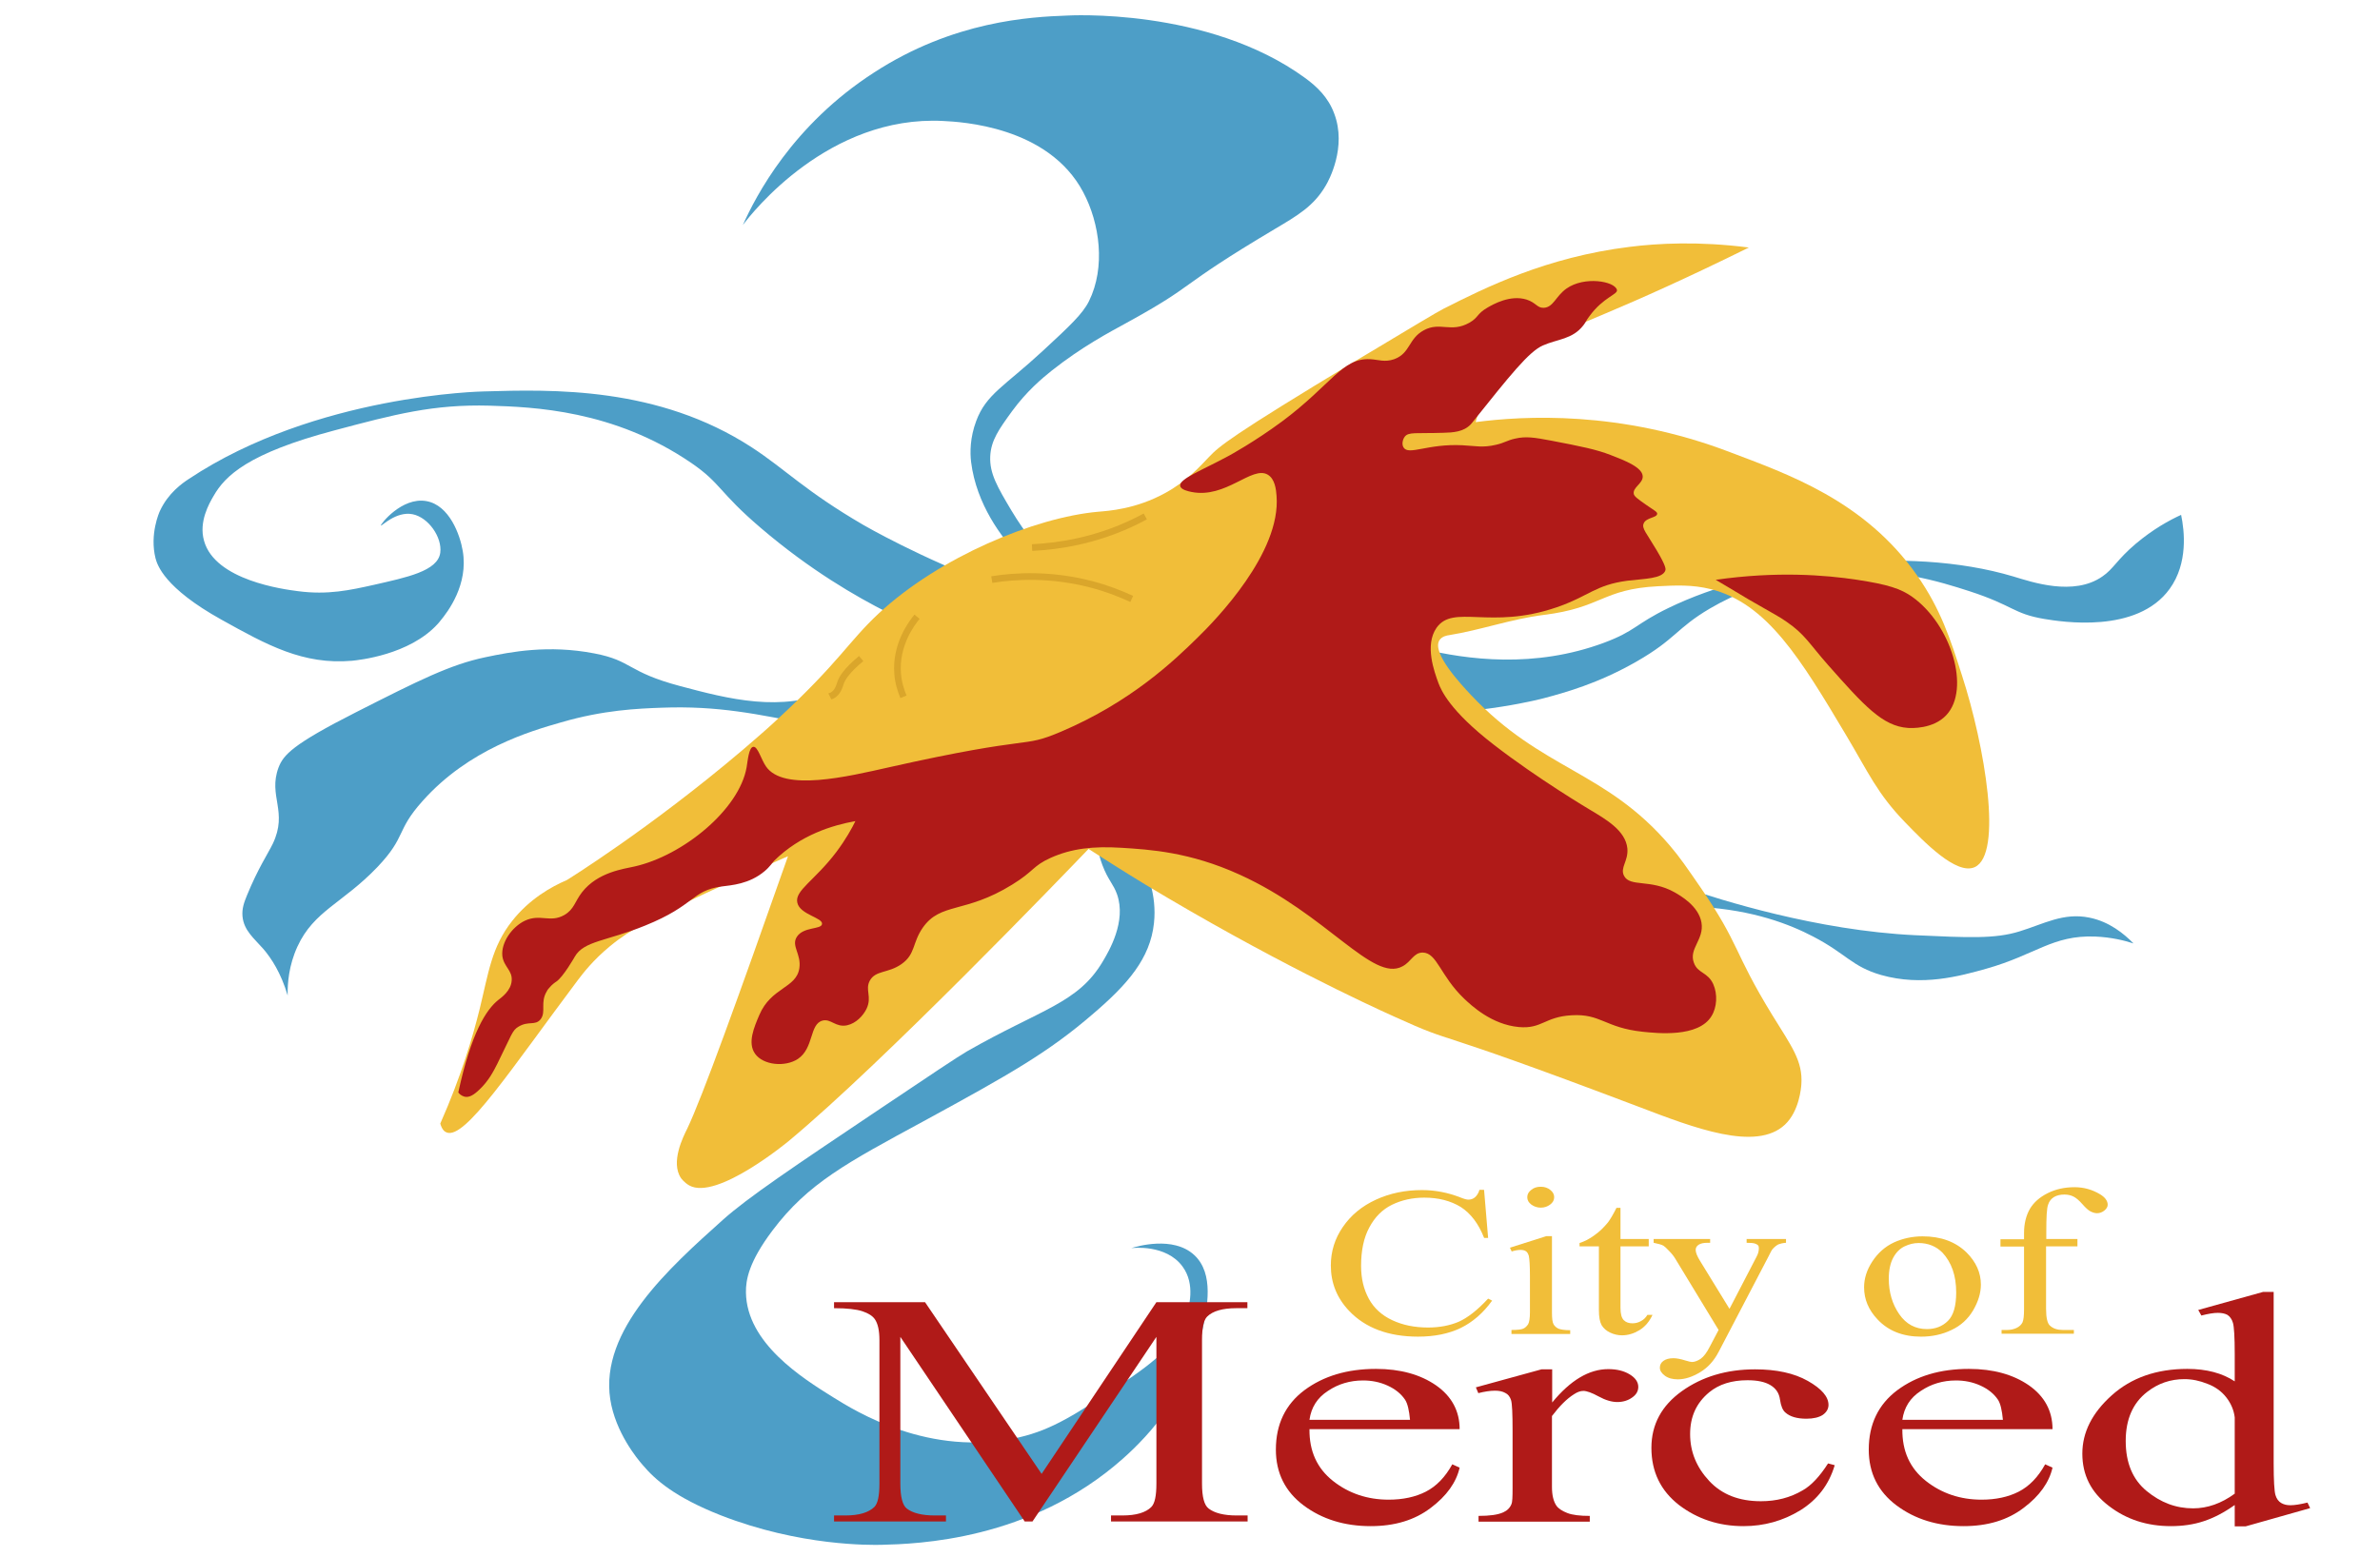 <?xml version="1.0" encoding="utf-8"?>
<!-- Generator: Adobe Illustrator 26.3.1, SVG Export Plug-In . SVG Version: 6.00 Build 0)  -->
<svg version="1.1" id="Layer_1" xmlns="http://www.w3.org/2000/svg" xmlns:xlink="http://www.w3.org/1999/xlink" x="0px" y="0px"
	 viewBox="0 0 1069.8 700.2" style="enable-background:new 0 0 1069.8 700.2;" xml:space="preserve">
<style type="text/css">
	.st0{fill:#FFFFFF;}
	.st1{fill:#4D9EC7;}
	.st2{fill:#F1BE39;}
	.st3{fill:#B01A18;}
	.st4{fill:none;stroke:#DAA62B;stroke-width:3;stroke-miterlimit:10;}
</style>
<rect class="st0" width="1069.8" height="700.2"/>
<path class="st1" d="M764.5,407.8c23.6,1.4,40,7.8,50.5,13.3c15,7.8,17.4,13.5,30.6,17.3c18.4,5.2,35.3,0.5,47.1-2.8
	c22.4-6.3,29.8-15.2,49-14.5c7.4,0.3,13.3,1.8,17.3,3.1c-4.3-4.4-10.9-9.8-19.8-11.6c-11.7-2.4-20.4,2.8-31.5,6.2
	c-11,3.4-22.9,2.8-46.8,1.7c-44.4-2.1-88.1-16.1-102.6-21C760.3,402.3,762.4,405.1,764.5,407.8z"/>
<path class="st1" d="M457.2,249.1c-6.7-7.3-18.3-22.1-20.7-41.4c-0.5-4.3-0.5-10.9,2.3-18.4c4.5-12.1,12.6-15.5,29.9-31.5
	c12-11.1,18-16.7,20.8-22.4c7.5-15.2,4.9-34.9-2.6-49c-15.7-29.7-55.1-31.6-62.9-32c-51.5-2.7-86,41.3-90.1,46.8
	c5.8-12.9,22.2-44.9,59-68.6C428.6,9.4,463.1,7.6,479.6,7c0,0,63.3-3.9,107.1,28.1c5.2,3.8,10.3,8.6,13,15.9
	c5.8,15.2-2.5,30.3-3.7,32.3c-5.4,9.4-12.9,13.7-23.2,19.8c-45.5,27.1-33.7,24.1-66.3,42c-8.2,4.5-20,10.7-33.7,21.5
	c-4.5,3.6-11.3,9.3-17.9,18.3c-5.8,8-9.5,13.1-9.8,20.4c-0.3,7.6,3.2,13.6,9.5,24.2c3.4,5.7,6.6,10.1,8.9,13
	C461.5,244.7,459.4,246.9,457.2,249.1z"/>
<path class="st1" d="M171.2,236.3c0.3,0.4,6.8-6.5,14.2-5.1c7.2,1.4,13.4,10.4,12.5,17.3c-1.1,8.3-15.1,11.1-30,14.5
	c-10.4,2.3-20.5,4.6-34,2.8c-6.2-0.8-37.3-4.8-42.2-22.7c-2.4-8.5,2.3-16.7,4.3-20.1c5.2-9.1,15.5-19.2,54.4-29.5
	c27-7.2,44.4-11.8,69.7-11.1c19.5,0.6,55.8,1.9,90.7,25.8c13.4,9.2,12.2,13,31.2,29.2c22.1,18.9,42.9,30.9,57,38
	c107.3,30.1,191.5,44.4,231.6,45.4c34.3,0.9,63.1-6.8,63.1-6.8c9.4-2.5,24.6-6.6,42-16.6c17.6-10.1,17.8-14.9,32.9-23.8
	c23.4-13.7,46.1-15.8,54.7-16.5c27.3-2.3,48.9,4.5,61.9,8.7c20,6.5,19.6,10.1,33.7,12.5c7.4,1.2,41.7,6.9,56.4-13.6
	c8.3-11.5,6.6-26.1,5.1-33.2c-5.3,2.4-12.7,6.5-20.4,13c-8.4,7.1-10,11.3-15,14.7c-12.9,9-31.7,2.5-40,0
	c-48.2-14.4-114.6-5.5-155.1,14.2c-15,7.3-14.7,10.3-28.9,15.6c-31.2,11.6-61.5,7.7-82.2,2.6c-13.6-0.1-117.5-1.2-191.6-28.3
	c-32.8-12-59-27.2-59-27.2c-26.3-15.3-35.3-25.2-50.2-34.9c-42.2-27.5-89.7-26.1-120.6-25.2c0,0-75.4,1.3-132.6,39.4
	c-2.9,1.9-9.2,6.3-12.9,14.3c-0.3,0.6-4.7,10.5-2,21.3c0.8,3,3.9,13.3,29.6,27.6c20.5,11.4,36.7,20.4,58.7,18.5
	c3-0.3,25.8-2.6,38.5-16.5c0.6-0.6,1-1.2,1.1-1.3c3.6-4.3,12.8-16.5,10.2-31.6c-1.2-7.2-6-20.6-16.4-22.4
	C180.6,223.4,170.9,235.8,171.2,236.3z"/>
<path class="st1" d="M129.3,447.6c-0.1-5.4,0.5-13.5,4.4-22c7.4-16.1,20.3-19.4,35.9-35.7c13.3-14,8.1-16.1,20.4-29.8
	c20.8-23.3,48.2-31.3,62.2-35.3c19.2-5.6,34.5-6.2,45.4-6.6c25-0.9,42.4,2.7,69,8.1c78.2,15.9,123.6,24.6,125.7,41.8
	c0.4,3.5-0.5,10.8,3.2,20.8c2.6,6.9,5,8.6,6.6,13.2c4.3,12.2-3.6,25.5-6.4,30.2c-11.2,18.9-27.6,21.3-61,40.4
	c-4.3,2.5-15.8,10.2-38.9,25.7c-39.8,26.7-59.6,40-70.9,50.1c-24.2,21.7-55.3,49.6-50.6,80.6c2.3,15,12.3,27,14.5,29.5
	c5.7,6.8,14.6,14.6,35.1,22.7c35.8,14,67.7,13.4,72.3,13.3c15.7-0.4,67-1.8,108.6-38.8c12.3-10.9,29.9-30.5,35.7-57.8
	c2.1-9.9,5.4-25.3-3.7-33.7c-9.5-8.8-26.1-3.8-28.3-3.1c0.7-0.1,15.6-1.8,23,8.2c6,8.1,2.9,18.4,1.7,22.4c-2.7,9.1-8.9,17-28.1,29.8
	c-21.2,14.1-31.9,21.2-47.1,24.7c-40.1,9.1-73.3-11.7-83.6-18.1c-13.8-8.6-38.8-24.3-39.1-47.1c-0.1-5.6,1.3-13.7,11.9-27.8
	c16-21.3,33.7-30.6,68-49.2c38.9-21.2,56.2-31,76.3-48.4c15.3-13.1,25.5-24.7,27.2-40.6c1.4-12.9-3.2-23.8-6.8-30.2
	c-37.1-63.3-84.7-98.8-117.4-88.6c-9.7,3-7.5,8.1-20.1,13.9c-22.9,10.4-47.2,4-68.6-1.7c-24.1-6.4-21.4-11.4-38.6-14.7
	c-20.7-4-37.6-0.7-49,1.7c-15.8,3.3-29.9,10.4-58.1,24.7c-28.6,14.5-32.7,19.2-34.9,24.9c-4.8,12.9,4.4,19.7-2.6,34.3
	c-2.3,4.7-6.6,11-11.6,23.2c-1.3,3.2-2.3,5.9-2,9.4c0.6,6.4,5.2,9.9,9.4,14.7C121.9,430.8,126.3,437.4,129.3,447.6z"/>
<path class="st2" d="M489.3,381.7c-11.8,12.3-92.3,96-134.6,131.2c0,0-32.5,27.1-44.9,20.1c-2.3-1.3-3.7-3.3-3.7-3.3
	c-4.8-7.1,1-18.6,2.8-22.2c6.7-14,22.7-58.3,45.3-122.5c-2.1,0.9-46,19.9-66.3,31.2c-3.7,2-8.5,4.9-13.9,9.4
	c-7.4,6.1-12,12.1-14.2,15c-30.3,40.4-50.7,71.8-59,68.6c-0.9-0.3-2.1-1.2-2.9-4c9.4-21.2,14.6-39,17.7-51.5
	c4-16.3,5.3-27.8,14.6-39.6c7.8-9.9,17.6-15.4,24.6-18.4c0,0,37.2-23,78.9-58.4c5.4-4.6,10.6-9.2,10.6-9.2c1.8-1.6,3.8-3.4,5.8-5.3
	c27.1-25.1,31.3-34.3,44.8-46.9c27.5-25.6,70.5-43.3,98.7-45.8c4.6-0.4,16.9-1.1,30.3-8.5c9.9-5.5,15.4-11.8,19.6-16.2
	c4.5-4.7,9.5-9.2,66.3-43.4c24.3-14.6,36.5-21.9,39.1-23.2c18.8-9.5,46.2-23.2,83.6-27.8c12.7-1.6,31.1-2.6,53.6,0.3
	c-27.3,13.5-49.1,23.2-64.1,29.5c-24.3,10.3-44.2,17.7-54.4,37.7c-2.3,4.5-3.6,8.6-4.3,11.3c21.4-2.8,64.9-5.4,114.3,13.5
	c25.7,9.8,60.4,21.6,84.1,55.4c10.6,15.1,15,28.7,20.2,45c10.3,31.8,18.5,80.5,5.7,86.2c-8.2,3.7-22.7-11.3-31.3-20.2
	c-12.5-12.9-16.5-22.4-26.4-39c-20.6-34.6-35.6-59.4-60.9-65.8c-8.4-2.1-15.9-1.7-23.8-1.3c-25.1,1.3-25.1,9.7-51.4,12.9
	c-14.4,1.8-28.2,6.8-42.5,9.1c-0.8,0.1-3.2,0.5-4.3,2.3c-3.5,5.6,9.4,19.5,14.3,24.7c31.9,33.8,60.3,33.7,89.2,67.5
	c4.7,5.5,7.8,10.1,14,19.1c17.7,25.8,14.5,28.4,32,57c8.8,14.3,13.9,20.8,13.2,31.3c-0.1,1.5-0.9,12.1-7.4,18.2
	c-13,12.2-40.9,1.4-65.3-7.9c-101.5-38.5-79.7-26.8-110.3-40.7c-11.8-5.3-56.4-25.9-112.1-59.5C504.1,391.2,495.4,385.6,489.3,381.7
	z"/>
<path class="st3" d="M206,491.2c5.8-26.9,12.6-37.3,18-41.6c1.4-1.1,5.7-4.1,6-8.7c0.4-4.6-3.6-6.2-4.2-11.1
	c-0.6-6,4.3-13,10.1-15.8c7-3.3,11.3,1.1,17.8-2.6c4.4-2.6,4.6-5.9,7.9-10.2c7.1-9.1,18.8-10.5,23.6-11.6
	c21.8-4.9,47.1-25.6,50.4-44.6c0.5-2.9,1-9,3-9.2c2-0.3,3.5,5.6,5.7,8.8c7.9,11.5,36.6,4.6,55.3,0.4c66.7-15,58.9-8.2,77.3-16
	c31.7-13.5,51-32.1,61.4-42.3c8.2-8,37.6-38.2,35.5-63.8c-0.2-2.8-0.7-7.6-4-9.5c-7.1-4.1-18.8,10.9-34.2,7.8
	c-1.5-0.3-4.8-1-5.1-2.7c-0.6-3.2,9.8-7,22.1-13.7c0,0,11.4-6.2,23.8-15.4c22-16.4,26.9-28.5,39.4-27.9c3.9,0.2,6.6,1.5,10.9,0
	c7.3-2.7,6.3-9.2,13.3-13c7.4-4,12.1,1.3,20.5-3.4c4.3-2.5,3.1-3.9,8.3-6.9c2.3-1.3,10-5.8,17.4-3.5c4.3,1.4,4.7,3.8,7.7,3.7
	c4.4-0.2,5.4-5.3,10.3-8.7c8-5.6,21.5-3.3,22.6,0.6c0.6,2.1-6,3.2-12.3,11.8c-1.7,2.2-1.6,2.7-2.8,4.2c-4.9,6.3-11.5,6.1-18.1,9
	c-6.3,2.7-14.8,13.4-31.9,34.8c-0.1,0.1-0.3,0.4-0.7,0.8c-3.2,3.3-7.9,3.6-12.3,3.7c-12.3,0.4-15.6-0.5-17.3,1.8
	c-0.9,1.2-1.4,3.4-0.5,4.8c2.3,3.7,10.8-1.8,26.5-1c5.7,0.3,9.1,1.2,15-0.2c4-0.9,5-2,8.7-2.8c4.8-1.1,8.6-0.5,16,0.9
	c13.6,2.6,20.5,4,26.9,6.5c6.5,2.5,14.4,5.6,14.4,9.7c0,3.2-4.7,4.9-4,7.9c0.3,1.1,2,2.3,5.4,4.7c3.9,2.7,5.1,3.2,5.1,4.1
	c-0.1,1.9-5,1.6-6.1,4.4c-0.9,2.2,1.3,4.3,5.8,11.9c4.4,7.4,4.1,8.5,4,9.1c-1.2,3.9-9.8,3.8-17,4.7c-14.6,1.9-17.4,7-32,12
	c-29.8,10.2-46.3-1.6-53.9,9.2c-5.4,7.8-1,19.7,0.9,24.9c1.2,3.1,5,12.3,24.8,27.6c20,15.5,43.3,29.3,43.3,29.3
	c7,4.2,16,9.3,16.8,17.4c0.5,5.7-3.4,8.6-1.5,12.3c2.7,5.2,11.8,1.3,22.7,7.4c2.6,1.5,10.8,6.1,12.1,13.6c1.3,7.7-5.8,11.7-3.4,18.1
	c1.7,4.8,6.2,4.1,8.7,9.6c2,4.5,1.7,10.4-0.8,14.4c-5.9,9.7-24.4,7.7-31,7c-16.9-1.8-18.7-8.2-31.9-7.4c-12.1,0.7-13.3,6.2-23.6,5.3
	c-12.4-1.1-21.5-9.8-24.6-12.7c-10.9-10.4-12.2-20.7-18.7-20.8c-4.1,0-5.1,4.1-9.1,6.2c-13.4,7.3-33.9-23.4-73.1-41.2
	c-22.6-10.3-40.6-11.3-53.1-12.1c-12.8-0.8-22.5,0.3-31.9,4.5c-8.2,3.7-7.3,5.9-17.4,12.1c-21.2,13.1-32,7.8-40.1,19.3
	c-4.8,6.9-3.2,11.9-9.6,16.4c-6,4.2-11.6,2.7-14.2,7.4c-2.3,4.2,1.1,7.2-1.5,12.7c-1.5,3.1-4.7,6.5-8.7,7.4
	c-5.2,1.1-7.3-3.1-11.1-2.1c-5.9,1.6-3.8,12.3-11,17.2c-5.7,3.8-15.6,2.9-19.3-2.3c-3.5-4.9-0.4-12,1.9-17.4c5.3-12.5,16.6-12,18-21
	c1-6.4-3.8-10.1-1.1-14.2c3-4.6,10.9-3.2,11.3-5.7c0.5-2.9-9.9-4.2-11.1-9.6c-1.3-5.5,7.8-9.9,17.6-22.9c4.2-5.6,7-10.7,8.5-13.8
	c-10.1,1.8-24.6,6.1-36.5,17.8c-0.6,0.6-1.9,2.7-4.3,4.7c-7,5.9-15,6.3-19.4,6.9c-13.6,1.9-11.6,8.4-34.4,17.6
	c-17.2,7-27.4,6.8-31.5,13.9c-0.1,0.2-5.3,9.3-8.4,11.3c-0.3,0.2-1.9,1.2-3.4,3.1c-0.3,0.3-0.6,0.7-0.8,1.2
	c-3.1,5.1-0.2,9.2-2.8,12.6c-2.4,3-5.4,0.6-9.9,3.3c-2.9,1.7-3,3.5-9.6,16.8c-1.6,3.1-3.8,7.6-8.1,11.6c-2.4,2.3-4.5,3.6-6.6,3.1
	C207.4,492.7,206.5,491.9,206,491.2z"/>
<path class="st3" d="M771.2,260.7c27.3-3.9,49.1-2.2,63.6,0c13.8,2.1,19.6,4,24.8,7.7c17.5,12.5,26.2,41.4,15.3,53.1
	c-5.9,6.4-15.9,5.9-17.3,5.8c-11.4-0.8-19.7-10-35.9-28.3c-8.3-9.4-10.4-13.8-18.6-19.4c-3.2-2.3-5.4-3.3-17.3-10.2
	C779.6,265.7,774.5,262.6,771.2,260.7z"/>
<path class="st4" d="M445.8,260.6c10.6-1.7,26.5-2.6,44.6,2.1c7,1.8,13.1,4.2,18.3,6.6"/>
<path class="st4" d="M463.9,246.2c12.8-0.6,28.2-3.3,43.9-10.5c2.4-1.1,4.8-2.3,7-3.5"/>
<path class="st4" d="M412.2,277.3c-2.3,2.8-9.8,12.6-8.7,25.7c0.3,4.1,1.5,7.6,2.6,10.3"/>
<path class="st4" d="M387.1,296.1c-6.5,5.4-8.7,8.9-9.4,11.3c-0.3,0.9-1.2,4.2-3.8,5.4c-0.4,0.2-0.7,0.2-0.9,0.3"/>
<g>
	<g>
		<path class="st2" d="M667.1,535.2l1.8,21.4h-1.8c-2.5-6.4-6-11-10.5-13.9c-4.6-2.8-10-4.2-16.4-4.2c-5.3,0-10.2,1.1-14.5,3.2
			c-4.3,2.1-7.7,5.5-10.2,10.2c-2.5,4.6-3.7,10.4-3.7,17.3c0,5.7,1.2,10.6,3.5,14.8c2.3,4.2,5.8,7.4,10.5,9.6
			c4.7,2.2,10,3.3,16.1,3.3c5.2,0,9.8-0.9,13.8-2.6c4-1.8,8.4-5.2,13.2-10.4l1.8,0.9c-4,5.6-8.8,9.7-14.1,12.3
			c-5.4,2.6-11.8,3.9-19.2,3.9c-13.3,0-23.7-3.9-31-11.6c-5.5-5.8-8.2-12.6-8.2-20.4c0-6.3,1.8-12.1,5.4-17.3
			c3.6-5.3,8.6-9.4,14.9-12.3s13.2-4.3,20.7-4.3c5.8,0,11.6,1.1,17.2,3.3c1.7,0.7,2.9,1,3.6,1c1.1,0,2-0.3,2.8-0.9
			c1-0.8,1.8-2,2.2-3.5H667.1z"/>
		<path class="st2" d="M697.6,555.9v34.2c0,2.7,0.2,4.4,0.7,5.3c0.5,0.9,1.2,1.5,2.2,2c1,0.4,2.7,0.7,5.3,0.7v1.7h-26.4V598
			c2.7,0,4.4-0.2,5.3-0.6c0.9-0.4,1.6-1.1,2.2-2c0.5-0.9,0.8-2.7,0.8-5.3v-16.4c0-4.6-0.2-7.6-0.5-9c-0.3-1-0.7-1.7-1.3-2.1
			c-0.6-0.4-1.4-0.6-2.4-0.6c-1.1,0-2.5,0.2-4,0.7l-0.8-1.7l16.4-5.2H697.6z M692.6,533.6c1.7,0,3.1,0.5,4.2,1.4
			c1.2,0.9,1.8,2,1.8,3.3c0,1.3-0.6,2.4-1.8,3.3c-1.2,0.9-2.6,1.4-4.2,1.4s-3.1-0.5-4.3-1.4c-1.2-0.9-1.8-2-1.8-3.3
			c0-1.3,0.6-2.4,1.8-3.3C689.5,534,690.9,533.6,692.6,533.6z"/>
		<path class="st2" d="M728.4,543.1v14h12.7v3.3h-12.7V588c0,2.8,0.5,4.6,1.5,5.6c1,1,2.3,1.4,3.9,1.4c1.3,0,2.6-0.3,3.8-1
			c1.2-0.6,2.2-1.6,2.9-2.8h2.3c-1.4,3-3.3,5.3-5.9,6.9c-2.5,1.5-5.1,2.3-7.8,2.3c-1.8,0-3.6-0.4-5.3-1.2c-1.7-0.8-3-1.9-3.9-3.4
			c-0.8-1.5-1.2-3.7-1.2-6.8v-28.6H710v-1.5c2.2-0.7,4.4-1.8,6.7-3.5c2.3-1.6,4.3-3.6,6.1-5.8c0.9-1.2,2.2-3.3,3.8-6.5H728.4z"/>
		<path class="st2" d="M743.3,557.1h25.4v1.7h-1.2c-1.8,0-3.1,0.3-4,0.9c-0.9,0.6-1.3,1.4-1.3,2.3c0,1.2,0.7,2.9,2,5l13.2,21.5
			l12.2-23.5c0.7-1.3,1-2.5,1-3.8c0-0.6-0.1-1-0.4-1.3c-0.3-0.3-0.8-0.6-1.5-0.8c-0.7-0.2-1.9-0.3-3.6-0.3v-1.7h17.7v1.7
			c-1.5,0.1-2.6,0.4-3.4,0.7c-0.8,0.4-1.7,1.1-2.6,2.1c-0.4,0.4-1,1.6-2,3.6l-22.2,42.5c-2.1,4.1-4.9,7.2-8.4,9.3
			c-3.5,2.1-6.8,3.2-10,3.2c-2.3,0-4.3-0.5-5.8-1.6s-2.3-2.3-2.3-3.6c0-1.3,0.5-2.3,1.6-3.1c1.1-0.8,2.6-1.2,4.5-1.2
			c1.3,0,3.1,0.3,5.3,1c1.6,0.5,2.6,0.7,3,0.7c1.2,0,2.5-0.5,3.9-1.4c1.4-1,2.8-2.8,4.2-5.6l3.9-7.4L753,565.9
			c-0.6-1-1.5-2.2-2.9-3.6c-1-1.1-1.8-1.8-2.4-2.2c-0.9-0.5-2.4-0.9-4.4-1.3V557.1z"/>
		<path class="st2" d="M864.2,555.9c8.2,0,14.8,2.4,19.8,7.3c4.2,4.2,6.4,9,6.4,14.4c0,3.8-1.2,7.7-3.5,11.6s-5.6,6.9-9.7,8.8
			c-4.1,2-8.7,3-13.7,3c-8.2,0-14.7-2.6-19.5-7.7c-4.1-4.3-6.1-9.1-6.1-14.5c0-3.9,1.2-7.8,3.7-11.6s5.7-6.7,9.8-8.6
			C855.4,556.8,859.7,555.9,864.2,555.9z M862.4,558.9c-2.1,0-4.2,0.5-6.3,1.5c-2.1,1-3.8,2.7-5.1,5.1c-1.3,2.4-2,5.6-2,9.4
			c0,6.2,1.6,11.5,4.7,16c3.1,4.5,7.3,6.7,12.4,6.7c3.8,0,7-1.2,9.5-3.7c2.5-2.5,3.7-6.7,3.7-12.8c0-7.6-2.1-13.5-6.2-17.9
			C870.3,560.4,866.7,558.9,862.4,558.9z"/>
		<path class="st2" d="M919.7,560.5v28c0,4,0.6,6.5,1.7,7.5c1.5,1.4,3.4,2,5.9,2h4.9v1.7h-32.5V598h2.4c1.6,0,3-0.3,4.3-0.9
			s2.2-1.5,2.7-2.5c0.5-1.1,0.7-3.1,0.7-6.1v-28h-10.6v-3.3h10.6v-2.8c0-4.2,0.9-7.8,2.6-10.8c1.7-2.9,4.4-5.3,8-7.1
			c3.6-1.8,7.6-2.7,12.1-2.7c4.2,0,8,1.1,11.5,3.2c2.3,1.4,3.4,3,3.4,4.7c0,0.9-0.5,1.8-1.5,2.6c-1,0.8-2.1,1.2-3.3,1.2
			c-0.9,0-1.9-0.3-2.9-0.8c-1-0.5-2.2-1.6-3.7-3.3s-2.8-2.8-4-3.4c-1.2-0.6-2.6-0.9-4.1-0.9c-1.8,0-3.4,0.4-4.6,1.1
			c-1.3,0.8-2.2,1.9-2.7,3.5c-0.6,1.6-0.8,5.7-0.8,12.3v3.1h14v3.3H919.7z"/>
	</g>
</g>
<g>
	<g>
		<path class="st3" d="M460.6,684.1l-55.9-83v65.9c0,6.1,1,9.8,2.9,11.3c2.6,2,6.8,3.1,12.5,3.1h5.1v2.7h-50.3v-2.7h5.1
			c6.1,0,10.4-1.3,13-3.8c1.6-1.6,2.3-5.1,2.3-10.6v-64.4c0-4.4-0.7-7.5-2.1-9.5c-1-1.4-2.8-2.6-5.5-3.5c-2.7-0.9-6.9-1.4-12.8-1.4
			v-2.7h40.9l52.4,77.2l51.6-77.2h40.9v2.7h-5c-6.2,0-10.6,1.3-13.1,3.8c-1.6,1.6-2.3,5.1-2.3,10.6v64.4c0,6.1,1,9.8,3,11.3
			c2.6,2,6.8,3.1,12.5,3.1h5v2.7h-61.4v-2.7h5.1c6.2,0,10.5-1.3,13-3.8c1.6-1.6,2.3-5.1,2.3-10.6v-65.9l-55.7,83H460.6z"/>
		<path class="st3" d="M588.6,642.6c-0.1,9.9,3.4,17.6,10.6,23.3c7.1,5.6,15.5,8.4,25,8.4c6.4,0,12-1.2,16.7-3.6
			c4.7-2.4,8.7-6.5,11.9-12.3l3.3,1.5c-1.5,6.6-5.8,12.7-13,18.1c-7.2,5.5-16.2,8.2-27,8.2c-11.7,0-21.8-3.1-30.1-9.3
			c-8.3-6.2-12.5-14.6-12.5-25.1c0-11.4,4.3-20.3,12.8-26.7c8.6-6.4,19.3-9.6,32.2-9.6c10.9,0,19.9,2.5,27,7.4
			c7,4.9,10.6,11.5,10.6,19.7H588.6z M588.6,638.4h45.2c-0.4-4.3-1.1-7.3-2.2-9c-1.8-2.7-4.4-4.8-7.9-6.4c-3.5-1.6-7.2-2.3-11-2.3
			c-5.9,0-11.2,1.6-15.8,4.7C592.1,628.5,589.4,632.8,588.6,638.4z"/>
		<path class="st3" d="M697.7,615.6v15c8.2-10,16.6-15,25.2-15c3.9,0,7.1,0.8,9.7,2.4c2.6,1.6,3.8,3.5,3.8,5.6
			c0,1.9-0.9,3.5-2.8,4.8c-1.8,1.3-4.1,2-6.6,2c-2.5,0-5.3-0.8-8.4-2.5c-3.1-1.7-5.4-2.5-6.9-2.5c-1.3,0-2.7,0.5-4.2,1.5
			c-3.2,2-6.5,5.3-9.9,9.8v31.9c0,3.7,0.7,6.5,2,8.4c0.9,1.3,2.6,2.4,4.9,3.3c2.3,0.9,5.7,1.3,10.1,1.3v2.6h-50v-2.6
			c5,0,8.7-0.5,11.1-1.6c1.8-0.8,3-2,3.7-3.7c0.4-0.8,0.5-3.2,0.5-7.1v-25.8c0-7.8-0.2-12.4-0.7-13.9c-0.5-1.5-1.3-2.6-2.6-3.2
			c-1.2-0.7-2.8-1-4.6-1c-2.2,0-4.7,0.4-7.5,1.1l-1.1-2.6l29.5-8.1H697.7z"/>
		<path class="st3" d="M824.7,658.8c-2.6,8.8-7.8,15.5-15.5,20.3c-7.7,4.7-16.2,7.1-25.5,7.1c-11.1,0-20.7-3.2-29-9.5
			c-8.2-6.4-12.4-14.9-12.4-25.7c0-10.5,4.6-19,13.7-25.5c9.1-6.5,20.1-9.8,32.9-9.8c9.6,0,17.5,1.7,23.7,5.2
			c6.2,3.5,9.3,7.1,9.3,10.8c0,1.8-0.9,3.3-2.6,4.5c-1.7,1.1-4.2,1.7-7.3,1.7c-4.2,0-7.4-0.9-9.5-2.8c-1.2-1-2-3-2.4-5.8
			c-0.4-2.9-1.8-5-4.3-6.5c-2.5-1.5-5.9-2.2-10.3-2.2c-7.1,0-12.8,1.8-17.2,5.4c-5.8,4.8-8.6,11-8.6,18.8c0,8,2.9,15,8.6,21.1
			c5.7,6.1,13.4,9.1,23.2,9.1c7,0,13.2-1.6,18.8-4.9c3.9-2.2,7.7-6.3,11.4-12.1L824.7,658.8z"/>
		<path class="st3" d="M855.1,642.6c-0.1,9.9,3.4,17.6,10.6,23.3c7.1,5.6,15.5,8.4,25,8.4c6.4,0,12-1.2,16.7-3.6
			c4.7-2.4,8.7-6.5,11.9-12.3l3.3,1.5c-1.5,6.6-5.8,12.7-13,18.1c-7.2,5.5-16.2,8.2-27,8.2c-11.7,0-21.8-3.1-30.1-9.3
			c-8.3-6.2-12.5-14.6-12.5-25.1c0-11.4,4.3-20.3,12.8-26.7c8.6-6.4,19.3-9.6,32.2-9.6c10.9,0,19.9,2.5,27,7.4
			c7,4.9,10.6,11.5,10.6,19.7H855.1z M855.1,638.4h45.2c-0.4-4.3-1.1-7.3-2.2-9c-1.8-2.7-4.4-4.8-7.9-6.4c-3.5-1.6-7.2-2.3-11-2.3
			c-5.9,0-11.2,1.6-15.8,4.7C858.6,628.5,855.9,632.8,855.1,638.4z"/>
		<path class="st3" d="M1004.5,676.7c-4.8,3.4-9.4,5.8-14,7.3c-4.5,1.5-9.5,2.2-14.7,2.2c-10.7,0-20-3-27.9-9.1
			c-8-6.1-11.9-13.9-11.9-23.5c0-9.6,4.4-18.3,13.2-26.2c8.8-7.9,20.1-11.9,34-11.9c8.6,0,15.7,1.9,21.3,5.6v-12.3
			c0-7.6-0.3-12.3-0.8-14c-0.5-1.7-1.4-2.9-2.5-3.6c-1.1-0.6-2.6-0.9-4.3-0.9c-1.8,0-4.3,0.4-7.4,1.2l-1.4-2.5l29.1-8.1h4.8v77
			c0,7.8,0.3,12.6,0.8,14.3c0.5,1.7,1.4,2.9,2.6,3.6c1.2,0.7,2.5,1,4.1,1c1.9,0,4.5-0.4,7.7-1.2l1.2,2.5l-29,8.2h-4.9V676.7z
			 M1004.5,671.6v-34.3c-0.4-3.3-1.7-6.3-3.8-9c-2.1-2.7-5-4.8-8.5-6.1c-3.5-1.4-6.9-2.1-10.3-2.1c-6.3,0-11.8,1.9-16.7,5.7
			c-6.5,5-9.7,12.4-9.7,22.1c0,9.8,3.1,17.3,9.4,22.5c6.3,5.2,13.2,7.8,20.9,7.8C992.2,678.2,998.5,676,1004.5,671.6z"/>
	</g>
</g>
</svg>
